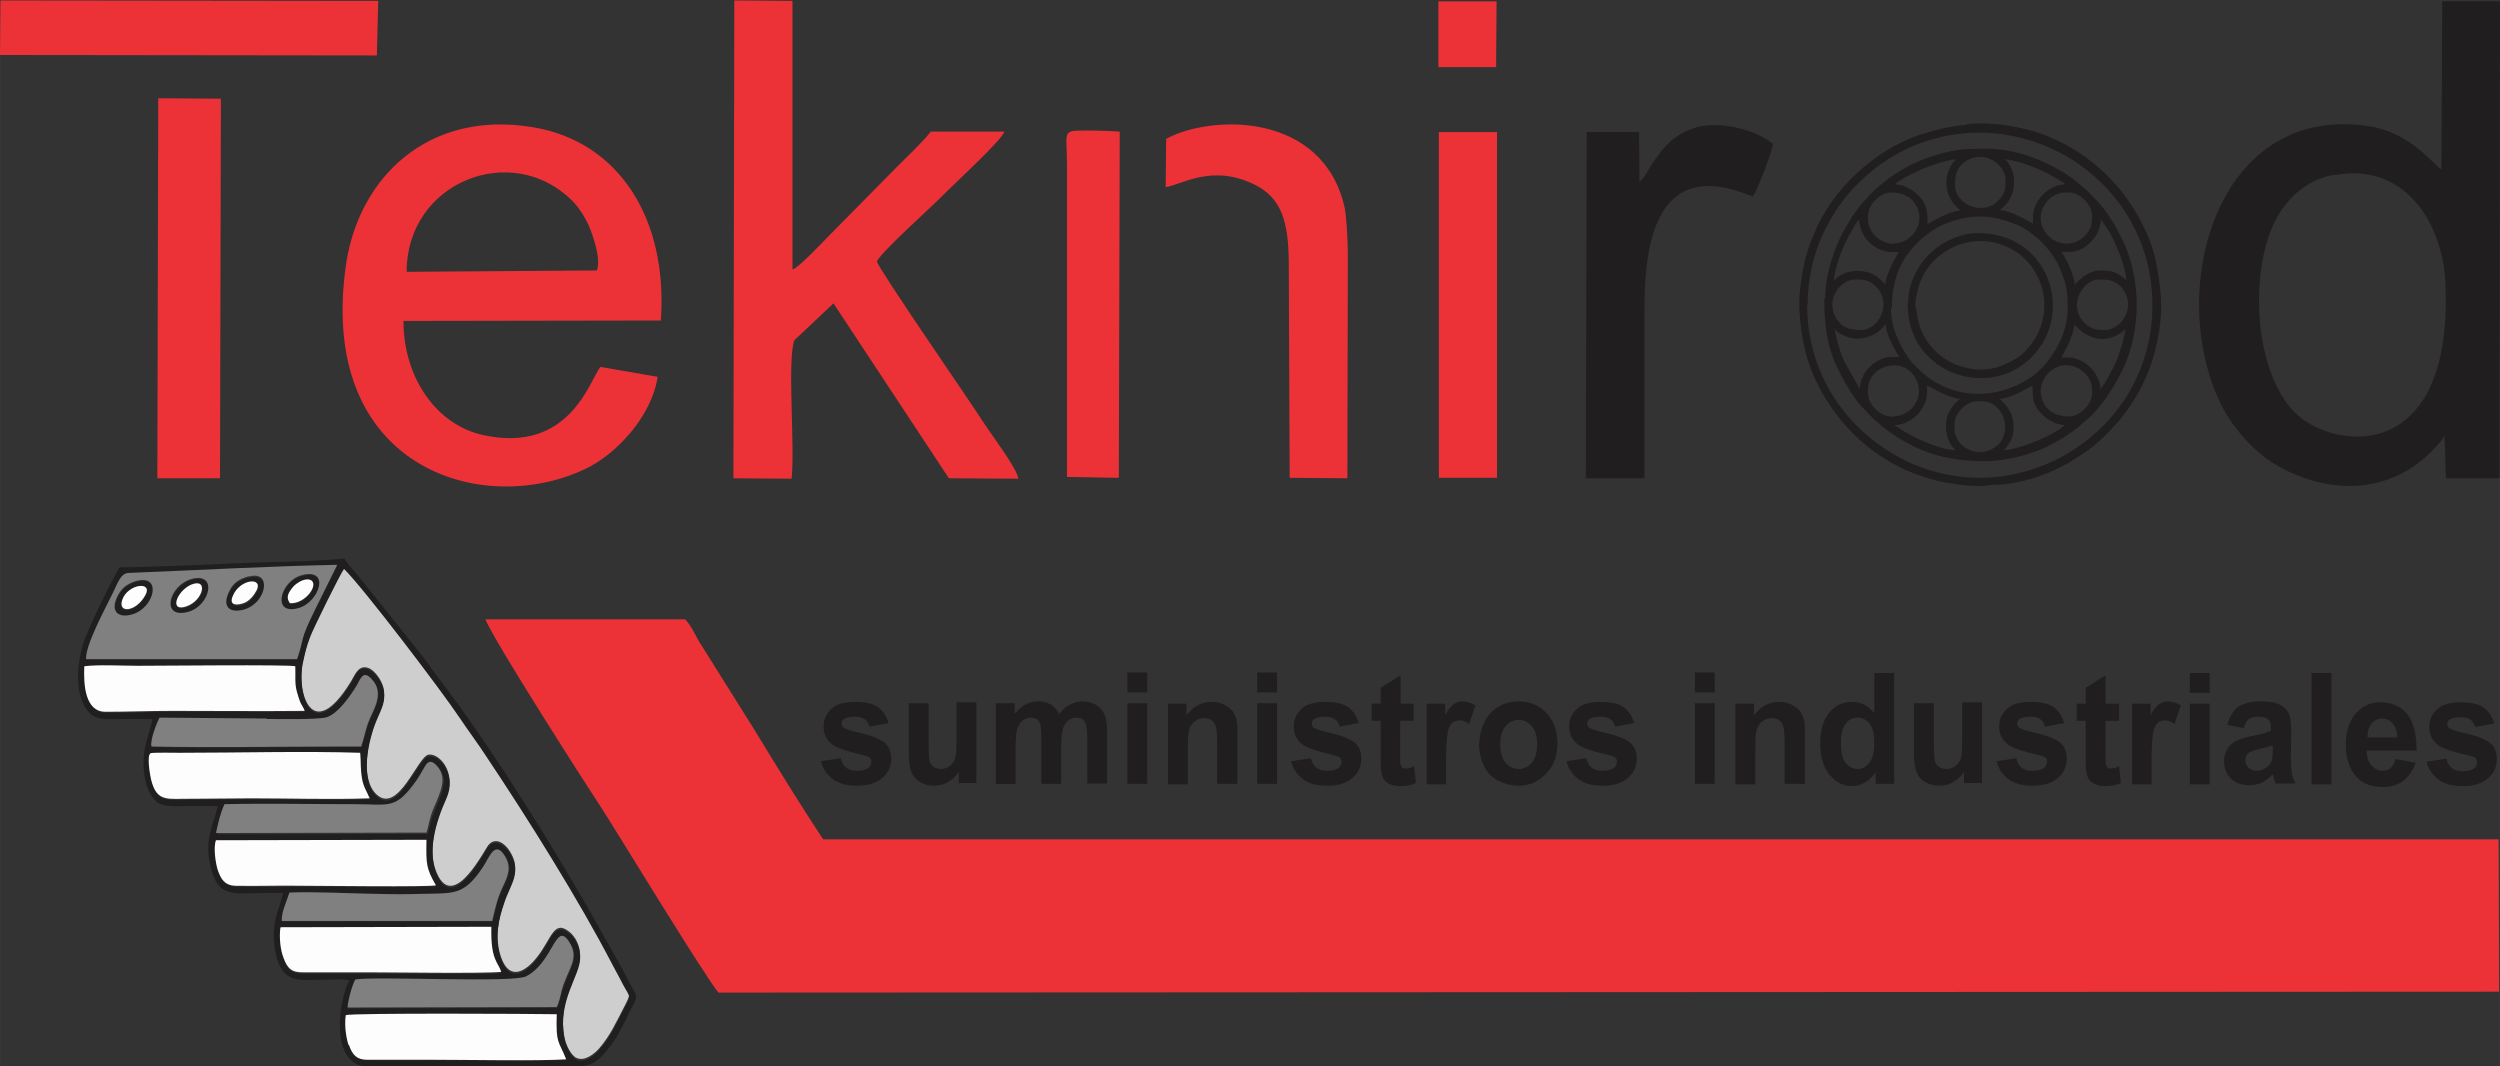 <?xml version="1.0" encoding="UTF-8"?>
<!DOCTYPE svg PUBLIC "-//W3C//DTD SVG 1.1//EN" "http://www.w3.org/Graphics/SVG/1.1/DTD/svg11.dtd">
<!-- Creator: CorelDRAW -->
<svg xmlns="http://www.w3.org/2000/svg" xml:space="preserve" width="13.123mm" height="5.596mm" version="1.1" style="shape-rendering:geometricPrecision; text-rendering:geometricPrecision; image-rendering:optimizeQuality; fill-rule:evenodd; clip-rule:evenodd"
viewBox="0 0 55.46 23.65"
 xmlns:xlink="http://www.w3.org/1999/xlink"
 xmlns:xodm="http://www.corel.com/coreldraw/odm/2003">
 <rect x="0" y="0" width="55.46" height="23.65" fill="#333333" stroke="none"/>
 <defs>
  <style type="text/css">
   <![CDATA[
    .fil2 {fill:#201E1E}
    .fil3 {fill:gray}
    .fil1 {fill:#CECECE}
    .fil0 {fill:#ED3237}
    .fil4 {fill:#FEFDFD}
   ]]>
  </style>
 </defs>
 <g id="Capa_x0020_1">
  <path class="fil0" d="M10.77 13.74c0.15,0.42 2.29,3.76 2.57,4.18 0.3,0.46 2.35,3.83 2.6,4.1l39.5 -0.02 -0.01 -3.38 -37.17 -0c-0.51,-0.77 -1.03,-1.62 -1.53,-2.44l-1.16 -1.85c-0.13,-0.19 -0.22,-0.44 -0.37,-0.59l-4.42 0zm-1.75 -7.72c0.01,-1.99 2.33,-2.89 3.66,-1.58 0.16,0.15 0.33,0.42 0.42,0.66 0.09,0.24 0.23,0.67 0.14,0.9l-4.21 0.03zm22.89 -4.53l1.28 -0 0.01 -1.46 -1.29 0 -0 1.46zm-8.24 2.2l0 6.89 1.15 0.02 0.02 -7.68c-0.27,-0.02 -0.71,-0.03 -0.96,-0.02 -0.3,0.02 -0.21,0.1 -0.21,0.78zm8.24 6.91l1.3 -0 -0 -7.67 -1.29 0 0 7.67zm-31.92 -9.38l8.37 0.01 0.03 -1.21 -8.38 -0.01 -0.01 1.2zm3.5 9.39l1.39 0 0.02 -8.42 -1.39 -0.01 -0.02 8.43zm22.38 -7.53l-0.01 1.07c0.34,-0.04 1.02,-0.53 1.98,-0.05 0.6,0.3 0.74,0.84 0.75,1.7l0.02 4.8 1.28 0.01 0.01 -4.86c0,-0.57 -0.04,-1 -0.07,-1.14 -0.47,-2.12 -2.94,-2.08 -3.96,-1.53zm-9.6 7.53l1.29 0.01c0.08,-0.71 -0.1,-2.61 0.06,-3.07l0.87 -0.82 2.56 3.88 1.54 0.01c-0.02,-0.22 -0.6,-0.98 -0.76,-1.23 -0.32,-0.5 -2.29,-3.35 -2.38,-3.59 0.13,-0.24 1.14,-1.14 1.42,-1.42 0.23,-0.24 1.36,-1.27 1.41,-1.46l-1.63 -0c-0.21,0.26 -0.5,0.53 -0.75,0.78l-1.52 1.54c-0.15,0.15 -0.64,0.68 -0.8,0.74l-0 -5.96 -1.29 -0.01 -0.02 10.59zm-1.68 -2.25l-1.27 -0.22c-0.23,0.27 -0.67,1.94 -2.61,1.51 -1.03,-0.23 -1.76,-1.27 -1.76,-2.53l5.71 -0.01c0.16,-2.27 -0.94,-3.98 -2.85,-4.29 -2.32,-0.38 -3.84,1.12 -4.13,3.02 -0.67,4.54 3.01,5.66 5.31,4.56 0.66,-0.31 1.47,-1.15 1.6,-2.05z"/>
  <path class="fil1" d="M7.62 12.6c-0.05,0.05 -0.68,1.34 -0.74,1.49 -0.08,0.21 -0.11,0.34 -0.16,0.57 -0.15,0.68 0.19,1.89 1.07,0.45 0.09,-0.15 0.17,-0.39 0.41,-0.28 0.12,0.06 0.27,0.26 0.31,0.44 0.05,0.25 -0.05,0.42 -0.13,0.61 -0.23,0.51 -0.4,1.41 -0.02,1.75 0.48,0.43 0.91,-0.86 1.15,-0.89 0.25,-0.03 0.62,0.41 0.39,0.94 -0.23,0.51 -0.46,1.24 -0.17,1.77 0.38,0.69 1.02,-0.61 1.11,-0.71 0.17,-0.19 0.38,0 0.46,0.13 0.29,0.44 0.02,0.71 -0.11,1.11 -0.13,0.4 -0.22,0.81 -0.08,1.24 0.19,0.56 0.55,0.33 0.79,0.03 0.34,-0.42 0.38,-0.87 0.74,-0.57 0.12,0.1 0.23,0.29 0.23,0.53 -0.01,0.4 -0.51,0.95 -0.35,1.79 0.03,0.17 0.14,0.41 0.27,0.47 0.2,0.09 0.43,-0.13 0.5,-0.21 0.25,-0.29 0.36,-0.55 0.56,-0.93 0.15,-0.3 0.13,-0.23 -0.02,-0.51 -0.08,-0.16 -0.17,-0.3 -0.25,-0.47 -0.72,-1.4 -1.89,-3.25 -2.78,-4.59 -0.2,-0.3 -0.4,-0.56 -0.6,-0.87 -0.4,-0.6 -2.14,-2.88 -2.57,-3.31z"/>
  <path class="fil2" d="M7.67 22.53c0.14,-0.05 4.2,-0.03 4.68,-0.02 -0.02,0.67 0.04,0.57 0.21,1 -0.59,0.04 -2.24,0 -2.94,0.01 -0.49,0 -0.98,0.01 -1.47,0 -0.23,-0 -0.34,-0.1 -0.41,-0.33 -0.06,-0.19 -0.1,-0.45 -0.06,-0.66zm44.09 -18.64c1.54,-0.31 2.43,1 2.49,2.4 0.18,4.15 -2.63,3.69 -3.41,2.79 -0.88,-1.02 -0.88,-3.06 -0.42,-4.07 0.24,-0.53 0.67,-1 1.34,-1.13zm-8.4 5.64l0 -0.14c0,-0.23 0.27,-0.49 0.51,-0.49 0.19,0 0.3,0.01 0.44,0.15 0.26,0.26 0.2,0.66 -0,0.83 -0.24,0.2 -0.52,0.2 -0.77,0.01 -0.08,-0.06 -0.18,-0.23 -0.18,-0.36zm1 -0.68c0.25,-0.02 0.54,-0.19 0.73,-0.3 0,0.24 0,0.42 0.18,0.61 0.14,0.15 0.32,0.26 0.54,0.27 -0.29,0.25 -1,0.53 -1.35,0.56 0.08,-0.12 0.21,-0.22 0.21,-0.51 0,-0.29 -0.11,-0.45 -0.31,-0.63zm-1.19 0.58c0,0.18 0.03,0.31 0.12,0.45 0.03,0.05 0.06,0.06 0.09,0.11 -0.4,-0.03 -0.94,-0.28 -1.28,-0.51l-0.07 -0.05c0.1,-0 0.23,-0.04 0.3,-0.08 0.17,-0.08 0.31,-0.25 0.38,-0.43 0.05,-0.13 0.04,-0.2 0.04,-0.37 0.19,0.1 0.49,0.28 0.73,0.3 -0.17,0.14 -0.31,0.33 -0.31,0.58zm2.1 -0.75c0,-0.32 0.29,-0.58 0.56,-0.58 0.3,0 0.58,0.25 0.58,0.54l0 0.09c0,0.24 -0.27,0.51 -0.51,0.51 -0.27,0 -0.47,-0.1 -0.58,-0.33 -0.02,-0.04 -0.05,-0.17 -0.05,-0.23zm-3.23 0.56l-0.09 0c-0.24,0 -0.51,-0.27 -0.51,-0.51l0 -0.09c0,-0.54 0.8,-0.77 1.07,-0.22 0.2,0.41 -0.13,0.81 -0.48,0.81zm4.56 -0.59c-0.01,-0.3 -0.23,-0.58 -0.51,-0.68 -0.13,-0.05 -0.2,-0.04 -0.36,-0.04 0.06,-0.11 0.12,-0.22 0.17,-0.33 0.03,-0.07 0.12,-0.31 0.12,-0.4 0.24,0.28 0.59,0.41 0.91,0.25 0.22,-0.11 0.12,-0.08 0.22,-0.15 -0.02,0.2 -0.14,0.58 -0.21,0.73 -0.08,0.17 -0.22,0.46 -0.35,0.61zm-5.91 -1.35c0.1,0.06 0,0.04 0.21,0.14 0.21,0.11 0.48,0.09 0.69,-0.03 0.1,-0.06 0.17,-0.13 0.24,-0.22 0.02,0.25 0.19,0.54 0.3,0.73 -0.16,0 -0.24,-0.01 -0.35,0.03 -0.29,0.1 -0.52,0.38 -0.52,0.68l-0.34 -0.6c-0.09,-0.19 -0.19,-0.51 -0.22,-0.75zm1.28 -0.47c0,-0.59 0.17,-1.06 0.57,-1.45 0.14,-0.14 0.37,-0.31 0.55,-0.39 0.6,-0.25 1.06,-0.25 1.66,0 0.22,0.09 0.51,0.32 0.66,0.51 0.05,0.06 0.06,0.07 0.11,0.14 0.06,0.1 0.13,0.19 0.17,0.3 0.15,0.36 0.18,0.49 0.18,0.9 0,0.55 -0.3,1.04 -0.57,1.32 -0.08,0.08 -0.16,0.16 -0.26,0.22 -0.82,0.54 -1.83,0.47 -2.51,-0.22 -0.08,-0.08 -0.16,-0.16 -0.22,-0.26 -0.2,-0.31 -0.36,-0.65 -0.36,-1.06zm4.74 0.49c-0.2,0 -0.31,0 -0.48,-0.17 -0.36,-0.38 -0.03,-0.95 0.34,-0.95 0.18,0 0.35,0.01 0.49,0.17 0.37,0.44 -0.02,0.95 -0.35,0.95zm-5.56 -1.12c0.2,0 0.31,-0 0.48,0.17 0.35,0.36 0.05,0.95 -0.34,0.95 -0.19,0 -0.36,-0.02 -0.49,-0.17 -0.37,-0.44 0.01,-0.95 0.35,-0.95zm4.58 -0.61c0.24,0 0.42,-0 0.61,-0.18 0.15,-0.14 0.24,-0.28 0.27,-0.54l0.19 0.28c0.15,0.28 0.35,0.74 0.37,1.06 -0.15,-0.1 -0.2,-0.21 -0.56,-0.21 -0.25,0 -0.43,0.15 -0.58,0.31 -0.01,-0.09 -0.08,-0.31 -0.12,-0.39 -0.05,-0.13 -0.12,-0.23 -0.18,-0.34zm-3.9 0.73c-0.17,-0.2 -0.34,-0.31 -0.63,-0.31 -0.11,0 -0.2,0.02 -0.29,0.06 -0.04,0.02 -0.08,0.04 -0.12,0.06 -0.05,0.03 -0.06,0.06 -0.11,0.09 0.03,-0.31 0.21,-0.79 0.37,-1.05 0.04,-0.07 0.14,-0.26 0.19,-0.3 0.03,0.33 0.22,0.58 0.51,0.68 0.12,0.05 0.2,0.04 0.37,0.04 -0.1,0.19 -0.28,0.49 -0.3,0.73zm3.44 -1.49c0,-0.29 0.26,-0.56 0.54,-0.56l0.09 0c0.24,0 0.51,0.27 0.51,0.51 0,0.22 -0.02,0.31 -0.17,0.46 -0.38,0.37 -0.97,0.07 -0.97,-0.41zm-3.25 0.58c-0.3,0 -0.58,-0.25 -0.58,-0.54l0 -0.09c0,-0.24 0.27,-0.51 0.51,-0.51 0.27,0 0.47,0.1 0.58,0.33 0.18,0.39 -0.15,0.8 -0.51,0.8zm1.35 -1.29c0,-0.18 0.01,-0.35 0.17,-0.49 0.44,-0.37 0.95,0.02 0.95,0.35 0,0.2 0,0.31 -0.17,0.48 -0.36,0.35 -0.95,0.05 -0.95,-0.34zm1.1 -0.59c0.31,0.03 0.79,0.22 1.05,0.37 0.07,0.04 0.26,0.14 0.3,0.19 -0.3,0.01 -0.58,0.23 -0.68,0.51 -0.05,0.13 -0.04,0.2 -0.04,0.36 -0.2,-0.11 -0.49,-0.28 -0.73,-0.3 0.2,-0.17 0.31,-0.34 0.31,-0.63 0,-0.11 -0.02,-0.2 -0.06,-0.29 -0.11,-0.22 -0.08,-0.12 -0.15,-0.22zm-1.29 0.51c0,0.29 0.11,0.45 0.31,0.63 -0.25,0.02 -0.54,0.2 -0.73,0.3 0,-0.24 -0,-0.42 -0.18,-0.61 -0.14,-0.15 -0.32,-0.26 -0.54,-0.27 0.06,-0.09 0.48,-0.29 0.6,-0.34 0.16,-0.07 0.55,-0.2 0.75,-0.22 -0.06,0.1 -0.04,0 -0.14,0.21 -0.04,0.08 -0.07,0.17 -0.07,0.3zm-2.71 2.59c0,0.62 0.07,1.1 0.33,1.61 0.14,0.27 0.29,0.53 0.48,0.76l0.3 0.31c0.13,0.1 0.15,0.14 0.35,0.28 0.64,0.45 1.25,0.64 2.11,0.64 0.48,0 1.03,-0.16 1.35,-0.31 0.31,-0.16 0.5,-0.27 0.77,-0.49 0.04,-0.04 0.06,-0.06 0.11,-0.1 0.16,-0.12 0.37,-0.38 0.49,-0.56 0.14,-0.21 0.19,-0.3 0.31,-0.53 0.44,-0.87 0.44,-2.08 0,-2.95 -0.13,-0.27 -0.29,-0.53 -0.48,-0.76l-0.3 -0.31c-0.14,-0.11 -0.27,-0.24 -0.47,-0.37 -0.49,-0.3 -1.1,-0.55 -1.74,-0.55 -0.63,0 -0.76,0.02 -1.32,0.2 -0.34,0.11 -0.79,0.38 -1.05,0.61 -0.16,0.13 -0.27,0.26 -0.41,0.41l-0.18 0.24c-0.04,0.05 -0.05,0.07 -0.08,0.13 -0.03,0.05 -0.05,0.08 -0.08,0.13 -0.25,0.41 -0.47,1.05 -0.47,1.61zm-0.37 0.14c0,-0.61 0.14,-1.15 0.34,-1.58l0.16 -0.31c0.06,-0.1 0.12,-0.19 0.18,-0.29 0.13,-0.18 0.28,-0.37 0.44,-0.52 0.24,-0.24 0.51,-0.45 0.8,-0.62 2.5,-1.44 5.73,0.35 5.73,3.32 0,2.84 -2.96,4.62 -5.41,3.48 -1.31,-0.61 -2.25,-1.89 -2.25,-3.48zm3.53 -4c-0.29,0.01 -0.77,0.13 -1.04,0.22 -1.01,0.34 -1.94,1.21 -2.34,2.18 -0.2,0.47 -0.24,0.69 -0.31,1.19 -0.06,0.43 0,0.94 0.09,1.35 0.16,0.72 0.58,1.41 1.1,1.93 0.31,0.31 0.77,0.63 1.2,0.81 0.46,0.19 0.71,0.24 1.19,0.31 0.07,0.01 0.4,0.03 0.47,0.02 0.33,-0.05 0.36,0.01 0.89,-0.11 0.25,-0.06 0.54,-0.16 0.75,-0.27 0.11,-0.05 0.21,-0.1 0.32,-0.17 0.35,-0.21 0.55,-0.36 0.85,-0.67 0.31,-0.31 0.63,-0.77 0.81,-1.2 0.2,-0.43 0.36,-1.19 0.33,-1.66 -0,-0.19 -0.03,-0.45 -0.11,-0.89 -0.1,-0.49 -0.35,-0.98 -0.63,-1.38 -0.55,-0.79 -1.45,-1.41 -2.42,-1.6 -0.39,-0.08 -0.71,-0.11 -1.14,-0.08zm-1.14 4.06c-0.02,-0.12 0.06,-0.47 0.12,-0.6 0.13,-0.33 0.38,-0.58 0.7,-0.74 0.25,-0.12 0.59,-0.18 0.88,-0.12 0.2,0.04 0.35,0.1 0.51,0.2 0.23,0.15 0.38,0.32 0.51,0.58 0.24,0.48 0.17,1.09 -0.16,1.5 -0.16,0.19 -0.25,0.28 -0.5,0.4 -0.09,0.04 -0.16,0.07 -0.25,0.1 -0.2,0.05 -0.41,0.07 -0.63,0.02 -0.1,-0.02 -0.2,-0.05 -0.28,-0.08 -0.49,-0.21 -0.82,-0.64 -0.87,-1.18 -0.01,-0.07 -0.01,-0.05 -0.02,-0.09zm-0.17 -0.1c0,0.47 0.15,0.88 0.47,1.19 0.57,0.57 1.55,0.64 2.17,0.1 0.05,-0.04 0.07,-0.05 0.11,-0.1 0.97,-0.97 0.38,-2.75 -1.19,-2.75 -0.24,0 -0.46,0.07 -0.62,0.15 -0.24,0.11 -0.49,0.31 -0.64,0.53 -0.17,0.25 -0.29,0.53 -0.29,0.88zm11.5 10.17l0.45 -0.07c0.02,0.09 0.06,0.16 0.12,0.21 0.06,0.05 0.14,0.07 0.24,0.07 0.11,0 0.2,-0.02 0.26,-0.07 0.04,-0.03 0.06,-0.07 0.06,-0.13 0,-0.04 -0.01,-0.07 -0.03,-0.09 -0.02,-0.02 -0.07,-0.04 -0.15,-0.06 -0.36,-0.08 -0.59,-0.16 -0.68,-0.23 -0.13,-0.1 -0.2,-0.23 -0.2,-0.4 0,-0.16 0.06,-0.29 0.17,-0.39 0.11,-0.11 0.29,-0.16 0.53,-0.16 0.23,0 0.4,0.04 0.51,0.12 0.11,0.08 0.19,0.2 0.23,0.35l-0.42 0.08c-0.02,-0.07 -0.05,-0.12 -0.1,-0.16 -0.05,-0.04 -0.12,-0.06 -0.22,-0.06 -0.12,0 -0.2,0.02 -0.25,0.05 -0.03,0.02 -0.05,0.06 -0.05,0.1 0,0.03 0.01,0.06 0.04,0.09 0.04,0.03 0.18,0.08 0.42,0.13 0.24,0.06 0.4,0.13 0.5,0.21 0.09,0.08 0.14,0.2 0.14,0.35 0,0.16 -0.06,0.31 -0.19,0.42 -0.13,0.12 -0.32,0.18 -0.57,0.18 -0.23,0 -0.41,-0.05 -0.54,-0.15 -0.13,-0.1 -0.22,-0.23 -0.26,-0.4zm-0.67 -0.06l0.44 0.08c-0.06,0.17 -0.15,0.3 -0.27,0.4 -0.12,0.09 -0.28,0.14 -0.46,0.14 -0.29,0 -0.51,-0.1 -0.65,-0.31 -0.11,-0.16 -0.17,-0.37 -0.17,-0.62 0,-0.3 0.07,-0.53 0.22,-0.7 0.15,-0.17 0.33,-0.25 0.55,-0.25 0.25,0 0.45,0.09 0.59,0.26 0.14,0.18 0.21,0.44 0.21,0.81l-1.11 0c0,0.14 0.04,0.25 0.11,0.33 0.07,0.08 0.15,0.12 0.25,0.12 0.07,0 0.13,-0.02 0.17,-0.06 0.05,-0.04 0.08,-0.1 0.11,-0.19zm0.03 -0.48c-0,-0.14 -0.04,-0.24 -0.1,-0.31 -0.06,-0.07 -0.14,-0.11 -0.23,-0.11 -0.1,0 -0.18,0.04 -0.24,0.11 -0.06,0.08 -0.09,0.18 -0.09,0.31l0.66 0zm-1.9 1.04l0 -2.47 0.44 0 0 2.47 -0.44 0zm-1.47 -1.24l-0.4 -0.08c0.05,-0.17 0.12,-0.3 0.23,-0.39 0.11,-0.08 0.28,-0.13 0.49,-0.13 0.2,0 0.35,0.02 0.44,0.07 0.1,0.05 0.16,0.11 0.2,0.19 0.04,0.08 0.06,0.22 0.06,0.42l-0.01 0.55c0,0.16 0.01,0.27 0.02,0.35 0.01,0.07 0.04,0.15 0.08,0.24l-0.44 0c-0.01,-0.03 -0.03,-0.08 -0.04,-0.14 -0.01,-0.03 -0.01,-0.05 -0.02,-0.06 -0.08,0.08 -0.16,0.14 -0.24,0.18 -0.09,0.04 -0.18,0.06 -0.28,0.06 -0.17,0 -0.31,-0.05 -0.41,-0.15 -0.1,-0.1 -0.15,-0.23 -0.15,-0.38 0,-0.1 0.02,-0.19 0.07,-0.27 0.05,-0.08 0.11,-0.14 0.19,-0.18 0.08,-0.04 0.2,-0.08 0.35,-0.11 0.21,-0.04 0.35,-0.08 0.43,-0.12l0 -0.05c0,-0.09 -0.02,-0.16 -0.06,-0.2 -0.04,-0.04 -0.12,-0.06 -0.24,-0.06 -0.08,0 -0.14,0.02 -0.19,0.05 -0.04,0.03 -0.08,0.09 -0.11,0.18zm0.6 0.38c-0.06,0.02 -0.15,0.04 -0.27,0.07 -0.12,0.03 -0.2,0.06 -0.24,0.08 -0.06,0.04 -0.09,0.1 -0.09,0.17 0,0.07 0.02,0.12 0.07,0.17 0.05,0.05 0.11,0.07 0.18,0.07 0.08,0 0.16,-0.03 0.23,-0.08 0.05,-0.04 0.09,-0.09 0.11,-0.16 0.01,-0.04 0.02,-0.12 0.02,-0.23l0 -0.09zm-1.83 -1.17l0 -0.44 0.44 0 0 0.44 -0.44 0zm0 2.03l0 -1.79 0.44 0 0 1.79 -0.44 0zm-0.84 0l-0.44 0 0 -1.79 0.41 0 0 0.25c0.07,-0.12 0.13,-0.2 0.19,-0.24 0.06,-0.04 0.12,-0.06 0.19,-0.06 0.1,0 0.2,0.03 0.29,0.09l-0.14 0.41c-0.08,-0.05 -0.14,-0.08 -0.21,-0.08 -0.06,0 -0.12,0.02 -0.16,0.05 -0.04,0.04 -0.08,0.1 -0.1,0.2 -0.02,0.1 -0.04,0.29 -0.04,0.6l0 0.55zm-0.73 -1.79l0 0.38 -0.3 0 0 0.72c0,0.15 0,0.23 0.01,0.26 0.01,0.02 0.02,0.04 0.04,0.06 0.02,0.02 0.05,0.02 0.07,0.02 0.04,0 0.1,-0.01 0.18,-0.05l0.04 0.37c-0.1,0.05 -0.22,0.07 -0.35,0.07 -0.08,0 -0.15,-0.01 -0.22,-0.04 -0.06,-0.03 -0.11,-0.07 -0.14,-0.11 -0.03,-0.05 -0.05,-0.11 -0.06,-0.19 -0.01,-0.05 -0.01,-0.17 -0.01,-0.33l0 -0.78 -0.2 0 0 -0.38 0.2 0 0 -0.35 0.44 -0.28 0 0.63 0.3 0zm-2.73 1.28l0.45 -0.07c0.02,0.09 0.06,0.16 0.12,0.21 0.06,0.05 0.14,0.07 0.24,0.07 0.11,0 0.2,-0.02 0.26,-0.07 0.04,-0.03 0.06,-0.07 0.06,-0.13 0,-0.04 -0.01,-0.07 -0.03,-0.09 -0.02,-0.02 -0.07,-0.04 -0.15,-0.06 -0.36,-0.08 -0.59,-0.16 -0.68,-0.23 -0.13,-0.1 -0.2,-0.23 -0.2,-0.4 0,-0.16 0.06,-0.29 0.17,-0.39 0.11,-0.11 0.29,-0.16 0.53,-0.16 0.23,0 0.4,0.04 0.51,0.12 0.11,0.08 0.19,0.2 0.23,0.35l-0.42 0.08c-0.02,-0.07 -0.05,-0.12 -0.1,-0.16 -0.05,-0.04 -0.12,-0.06 -0.22,-0.06 -0.12,0 -0.2,0.02 -0.25,0.05 -0.03,0.02 -0.05,0.06 -0.05,0.1 0,0.03 0.01,0.06 0.04,0.09 0.04,0.03 0.18,0.08 0.42,0.13 0.24,0.06 0.4,0.13 0.5,0.21 0.09,0.08 0.14,0.2 0.14,0.35 0,0.16 -0.06,0.31 -0.19,0.42 -0.13,0.12 -0.32,0.18 -0.57,0.18 -0.23,0 -0.41,-0.05 -0.54,-0.15 -0.13,-0.1 -0.22,-0.23 -0.26,-0.4zm-0.71 0.5l0 -0.27c-0.06,0.1 -0.14,0.17 -0.24,0.23 -0.1,0.06 -0.2,0.08 -0.32,0.08 -0.11,0 -0.21,-0.03 -0.3,-0.08 -0.09,-0.05 -0.16,-0.13 -0.19,-0.22 -0.04,-0.1 -0.06,-0.23 -0.06,-0.4l0 -1.13 0.44 0 0 0.82c0,0.25 0.01,0.41 0.02,0.46 0.02,0.06 0.05,0.1 0.09,0.13 0.04,0.03 0.1,0.05 0.17,0.05 0.08,0 0.14,-0.02 0.2,-0.07 0.06,-0.04 0.1,-0.1 0.12,-0.17 0.02,-0.07 0.03,-0.23 0.03,-0.48l0 -0.76 0.44 0 0 1.79 -0.41 0zm-1.55 0l-0.41 0 0 -0.26c-0.07,0.1 -0.15,0.18 -0.24,0.23 -0.09,0.05 -0.19,0.08 -0.28,0.08 -0.19,0 -0.36,-0.08 -0.5,-0.25 -0.14,-0.17 -0.21,-0.4 -0.21,-0.69 0,-0.3 0.07,-0.53 0.2,-0.69 0.13,-0.16 0.3,-0.24 0.51,-0.24 0.19,0 0.35,0.08 0.49,0.25l0 -0.89 0.44 0 0 2.47zm-1.18 -0.93c0,0.19 0.02,0.33 0.07,0.41 0.07,0.12 0.17,0.19 0.3,0.19 0.1,0 0.19,-0.05 0.26,-0.14 0.07,-0.09 0.11,-0.23 0.11,-0.42 0,-0.21 -0.03,-0.35 -0.1,-0.44 -0.07,-0.09 -0.16,-0.14 -0.27,-0.14 -0.11,0 -0.19,0.04 -0.26,0.13 -0.07,0.09 -0.11,0.22 -0.11,0.4zm-0.81 0.93l-0.44 0 0 -0.91c0,-0.19 -0.01,-0.32 -0.03,-0.37 -0.02,-0.06 -0.05,-0.1 -0.09,-0.13 -0.04,-0.03 -0.1,-0.05 -0.16,-0.05 -0.08,0 -0.15,0.02 -0.21,0.07 -0.06,0.04 -0.1,0.1 -0.13,0.18 -0.02,0.07 -0.03,0.21 -0.03,0.41l0 0.81 -0.44 0 0 -1.79 0.41 0 0 0.26c0.15,-0.2 0.33,-0.3 0.56,-0.3 0.1,0 0.19,0.02 0.27,0.06 0.08,0.04 0.14,0.09 0.19,0.14 0.04,0.06 0.07,0.12 0.09,0.2 0.02,0.07 0.02,0.18 0.02,0.32l0 1.11zm-2.43 -2.03l0 -0.44 0.44 0 0 0.44 -0.44 0zm0 2.03l0 -1.79 0.44 0 0 1.79 -0.44 0zm-2.86 -0.5l0.45 -0.07c0.02,0.09 0.06,0.16 0.12,0.21 0.06,0.05 0.14,0.07 0.24,0.07 0.11,0 0.2,-0.02 0.26,-0.07 0.04,-0.03 0.06,-0.07 0.06,-0.13 0,-0.04 -0.01,-0.07 -0.03,-0.09 -0.02,-0.02 -0.07,-0.04 -0.15,-0.06 -0.36,-0.08 -0.59,-0.16 -0.68,-0.23 -0.13,-0.1 -0.2,-0.23 -0.2,-0.4 0,-0.16 0.06,-0.29 0.17,-0.39 0.11,-0.11 0.29,-0.16 0.53,-0.16 0.23,0 0.4,0.04 0.51,0.12 0.11,0.08 0.19,0.2 0.23,0.35l-0.42 0.08c-0.02,-0.07 -0.05,-0.12 -0.1,-0.16 -0.05,-0.04 -0.12,-0.06 -0.22,-0.06 -0.12,0 -0.2,0.02 -0.25,0.05 -0.03,0.02 -0.05,0.06 -0.05,0.1 0,0.03 0.01,0.06 0.04,0.09 0.04,0.03 0.18,0.08 0.42,0.13 0.24,0.06 0.4,0.13 0.5,0.21 0.09,0.08 0.14,0.2 0.14,0.35 0,0.16 -0.06,0.31 -0.19,0.42 -0.13,0.12 -0.32,0.18 -0.57,0.18 -0.23,0 -0.41,-0.05 -0.54,-0.15 -0.13,-0.1 -0.22,-0.23 -0.26,-0.4zm-1.92 -0.41c0,-0.16 0.04,-0.31 0.11,-0.46 0.07,-0.15 0.18,-0.26 0.31,-0.34 0.13,-0.08 0.28,-0.12 0.45,-0.12 0.25,0 0.46,0.09 0.62,0.26 0.16,0.18 0.24,0.4 0.24,0.67 0,0.27 -0.08,0.5 -0.25,0.67 -0.16,0.18 -0.37,0.27 -0.62,0.27 -0.15,0 -0.3,-0.04 -0.44,-0.11 -0.14,-0.07 -0.25,-0.18 -0.32,-0.33 -0.07,-0.14 -0.11,-0.32 -0.11,-0.52zm0.46 0.03c0,0.18 0.04,0.31 0.12,0.41 0.08,0.09 0.18,0.14 0.29,0.14 0.12,0 0.21,-0.05 0.29,-0.14 0.08,-0.09 0.12,-0.23 0.12,-0.41 0,-0.17 -0.04,-0.31 -0.12,-0.4 -0.08,-0.09 -0.18,-0.14 -0.29,-0.14 -0.12,0 -0.21,0.05 -0.29,0.14 -0.08,0.09 -0.12,0.23 -0.12,0.41zm-1.19 0.89l-0.44 0 0 -1.79 0.41 0 0 0.25c0.07,-0.12 0.13,-0.2 0.19,-0.24 0.06,-0.04 0.12,-0.06 0.19,-0.06 0.1,0 0.2,0.03 0.29,0.09l-0.14 0.41c-0.07,-0.05 -0.14,-0.08 -0.21,-0.08 -0.06,0 -0.12,0.02 -0.16,0.05 -0.04,0.04 -0.08,0.1 -0.1,0.2 -0.02,0.1 -0.04,0.29 -0.04,0.6l0 0.55zm-0.73 -1.79l0 0.38 -0.3 0 0 0.72c0,0.15 0,0.23 0.01,0.26 0.01,0.02 0.02,0.04 0.04,0.06 0.02,0.02 0.05,0.02 0.08,0.02 0.04,0 0.1,-0.01 0.18,-0.05l0.04 0.37c-0.1,0.05 -0.22,0.07 -0.35,0.07 -0.08,0 -0.15,-0.01 -0.22,-0.04 -0.06,-0.03 -0.11,-0.07 -0.14,-0.11 -0.03,-0.05 -0.05,-0.11 -0.06,-0.19 -0.01,-0.05 -0.01,-0.17 -0.01,-0.33l0 -0.78 -0.2 0 0 -0.38 0.2 0 0 -0.35 0.44 -0.28 0 0.63 0.3 0zm-2.73 1.28l0.45 -0.07c0.02,0.09 0.06,0.16 0.12,0.21 0.06,0.05 0.14,0.07 0.24,0.07 0.11,0 0.2,-0.02 0.26,-0.07 0.04,-0.03 0.06,-0.07 0.06,-0.13 0,-0.04 -0.01,-0.07 -0.03,-0.09 -0.02,-0.02 -0.07,-0.04 -0.15,-0.06 -0.36,-0.08 -0.59,-0.16 -0.68,-0.23 -0.13,-0.1 -0.2,-0.23 -0.2,-0.4 0,-0.16 0.06,-0.29 0.17,-0.39 0.11,-0.11 0.29,-0.16 0.53,-0.16 0.23,0 0.4,0.04 0.51,0.12 0.11,0.08 0.19,0.2 0.23,0.35l-0.42 0.08c-0.02,-0.07 -0.05,-0.12 -0.1,-0.16 -0.05,-0.04 -0.12,-0.06 -0.22,-0.06 -0.12,0 -0.2,0.02 -0.25,0.05 -0.03,0.02 -0.05,0.06 -0.05,0.1 0,0.03 0.01,0.06 0.04,0.09 0.04,0.03 0.18,0.08 0.42,0.13 0.24,0.06 0.4,0.13 0.5,0.21 0.09,0.08 0.14,0.2 0.14,0.35 0,0.16 -0.06,0.31 -0.19,0.42 -0.13,0.12 -0.32,0.18 -0.57,0.18 -0.23,0 -0.41,-0.05 -0.54,-0.15 -0.13,-0.1 -0.22,-0.23 -0.26,-0.4zm-0.74 -1.53l0 -0.44 0.44 0 0 0.44 -0.44 0zm0 2.03l0 -1.79 0.44 0 0 1.79 -0.44 0zm-0.45 0l-0.44 0 0 -0.91c0,-0.19 -0.01,-0.32 -0.03,-0.37 -0.02,-0.06 -0.05,-0.1 -0.09,-0.13 -0.04,-0.03 -0.1,-0.05 -0.16,-0.05 -0.08,0 -0.15,0.02 -0.21,0.07 -0.06,0.04 -0.1,0.1 -0.13,0.18 -0.02,0.07 -0.03,0.21 -0.03,0.41l0 0.81 -0.44 0 0 -1.79 0.41 0 0 0.26c0.15,-0.2 0.33,-0.3 0.56,-0.3 0.1,0 0.19,0.02 0.27,0.06 0.08,0.04 0.14,0.09 0.19,0.14 0.04,0.06 0.07,0.12 0.09,0.2 0.02,0.07 0.02,0.18 0.02,0.32l0 1.11zm-2.43 -2.03l0 -0.44 0.44 0 0 0.44 -0.44 0zm0 2.03l0 -1.79 0.44 0 0 1.79 -0.44 0zm-2.91 -1.79l0.41 0 0 0.24c0.15,-0.19 0.32,-0.28 0.52,-0.28 0.11,0 0.2,0.02 0.28,0.07 0.08,0.05 0.14,0.12 0.19,0.21 0.07,-0.1 0.15,-0.17 0.24,-0.21 0.09,-0.05 0.18,-0.07 0.27,-0.07 0.12,0 0.23,0.03 0.31,0.08 0.08,0.05 0.15,0.13 0.19,0.23 0.03,0.08 0.05,0.2 0.05,0.37l0 1.14 -0.44 0 0 -1.02c0,-0.18 -0.02,-0.29 -0.05,-0.34 -0.04,-0.07 -0.1,-0.1 -0.19,-0.1 -0.06,0 -0.12,0.02 -0.18,0.06 -0.05,0.04 -0.09,0.1 -0.12,0.18 -0.02,0.08 -0.04,0.2 -0.04,0.37l0 0.86 -0.44 0 0 -0.98c0,-0.17 -0.01,-0.29 -0.02,-0.34 -0.02,-0.05 -0.04,-0.09 -0.07,-0.11 -0.03,-0.02 -0.08,-0.04 -0.14,-0.04 -0.07,0 -0.13,0.02 -0.18,0.06 -0.05,0.04 -0.09,0.1 -0.12,0.17 -0.02,0.07 -0.04,0.2 -0.04,0.37l0 0.87 -0.44 0 0 -1.79zm-0.83 1.79l0 -0.27c-0.06,0.1 -0.14,0.17 -0.24,0.23 -0.1,0.06 -0.21,0.08 -0.32,0.08 -0.11,0 -0.21,-0.03 -0.3,-0.08 -0.09,-0.05 -0.15,-0.13 -0.19,-0.22 -0.04,-0.1 -0.06,-0.23 -0.06,-0.4l0 -1.13 0.44 0 0 0.82c0,0.25 0.01,0.41 0.02,0.46 0.02,0.06 0.05,0.1 0.09,0.13 0.04,0.03 0.1,0.05 0.16,0.05 0.08,0 0.14,-0.02 0.2,-0.07 0.06,-0.04 0.1,-0.1 0.12,-0.17 0.02,-0.07 0.03,-0.23 0.03,-0.48l0 -0.76 0.44 0 0 1.79 -0.41 0zm-3.07 -0.5l0.45 -0.07c0.02,0.09 0.06,0.16 0.12,0.21 0.06,0.05 0.14,0.07 0.24,0.07 0.11,0 0.2,-0.02 0.26,-0.07 0.04,-0.03 0.06,-0.07 0.06,-0.13 0,-0.04 -0.01,-0.07 -0.03,-0.09 -0.02,-0.02 -0.07,-0.04 -0.15,-0.06 -0.36,-0.08 -0.59,-0.16 -0.68,-0.23 -0.13,-0.1 -0.2,-0.23 -0.2,-0.4 0,-0.16 0.06,-0.29 0.17,-0.39 0.11,-0.11 0.29,-0.16 0.53,-0.16 0.23,0 0.4,0.04 0.51,0.12 0.11,0.08 0.19,0.2 0.23,0.35l-0.42 0.08c-0.02,-0.07 -0.05,-0.12 -0.1,-0.16 -0.05,-0.04 -0.12,-0.06 -0.22,-0.06 -0.12,0 -0.2,0.02 -0.25,0.05 -0.03,0.02 -0.05,0.06 -0.05,0.1 0,0.03 0.01,0.06 0.04,0.09 0.04,0.03 0.18,0.08 0.42,0.13 0.24,0.06 0.4,0.13 0.5,0.21 0.09,0.08 0.14,0.2 0.14,0.35 0,0.16 -0.06,0.31 -0.19,0.42 -0.13,0.12 -0.32,0.18 -0.57,0.18 -0.23,0 -0.41,-0.05 -0.54,-0.15 -0.13,-0.1 -0.22,-0.23 -0.26,-0.4zm18.17 -12.86l-0.01 -1.1 -1.16 -0 -0.02 7.68 1.3 0 -0 -3.77c-0,-1.83 0.45,-3.3 2.4,-2.48 0.1,-0.12 0.43,-0.98 0.45,-1.17 -0.37,-0.31 -1.25,-0.55 -1.8,-0.33 -0.45,0.17 -0.66,0.44 -0.9,0.81 -0.1,0.16 -0.14,0.26 -0.26,0.37zm17.79 -0.27c-0.17,-0.1 -0.68,-0.82 -1.61,-0.96 -3.37,-0.52 -4.52,3.63 -3.28,6.17 0.26,0.53 0.76,1.08 1.25,1.36 1.27,0.72 2.75,0.63 3.71,-0.65l0.03 0.93 1.19 -0 0.01 -10.58 -1.28 0 -0.02 3.73zm-50.94 9.47c-0.21,0.37 -0.61,0.41 -0.51,0.1 0.12,-0.37 0.7,-0.44 0.51,-0.1zm3.21 0.17c-0.08,-0.12 -0.06,-0.2 0.07,-0.36 0.05,-0.06 0.24,-0.2 0.37,-0.16 0.24,0.07 -0.09,0.55 -0.44,0.52zm0.26 -0.62c-0.48,0.13 -0.67,0.9 -0.07,0.73 0.46,-0.13 0.72,-0.91 0.07,-0.73zm-0.99 0.35c-0.06,0.11 -0.15,0.22 -0.26,0.27 -0.14,0.06 -0.35,0.08 -0.27,-0.14 0.15,-0.4 0.69,-0.45 0.53,-0.13zm-0.18 -0.32c-0.24,0.07 -0.36,0.15 -0.46,0.37 -0.13,0.29 0,0.45 0.31,0.38 0.53,-0.13 0.68,-0.9 0.14,-0.74zm-1.27 0.18c0.39,-0.16 0.27,0.35 -0.1,0.48 -0.4,0.14 -0.22,-0.34 0.1,-0.48zm0.02 -0.13c-0.51,0.13 -0.71,0.88 -0.11,0.74 0.51,-0.12 0.69,-0.89 0.11,-0.74zm-1.25 0.05c-0.22,0.06 -0.35,0.19 -0.43,0.39 -0.11,0.28 0.04,0.44 0.35,0.35 0.49,-0.14 0.67,-0.91 0.08,-0.74zm9.34 9.45l-4.64 0.01c0.01,-0.17 0.1,-0.49 0.17,-0.62 0.41,-0.08 3.5,0.08 3.79,-0.07 0.6,-0.31 0.65,-1.21 0.94,-0.79 0.27,0.38 -0,0.6 -0.15,1.1 -0.03,0.1 -0.07,0.3 -0.11,0.37zm-6.13 -1.76l4.67 -0.01c-0.02,0.73 0.15,0.78 0.22,1 -0.39,0.03 -2.38,0.01 -2.94,0.01 -0.49,0 -0.98,-0 -1.47,0 -0.24,0 -0.33,-0.08 -0.42,-0.32 -0.07,-0.19 -0.1,-0.46 -0.07,-0.67zm4.7 -0.16l-4.67 0c-0,-0.19 0.13,-0.46 0.17,-0.63 0.63,-0.03 1.3,0.02 1.94,0.03 0.32,0.01 0.65,0.01 0.98,0 0.73,-0.02 0.94,0.05 1.37,-0.59 0.14,-0.21 0.26,-0.59 0.47,-0.28 0.19,0.27 0.1,0.46 -0.03,0.72 -0.12,0.26 -0.16,0.45 -0.23,0.74zm-1.25 -0.78c-0.16,0.03 -2.59,0.01 -2.96,0.01 -0.49,-0 -1,0.02 -1.49,0 -0.24,-0.01 -0.33,-0.15 -0.39,-0.35 -0.05,-0.15 -0.1,-0.5 -0.04,-0.66l4.67 -0.01c-0.01,0.53 -0,0.62 0.21,1.01zm-0.2 -1.16l-4.66 0.01c0.05,-0.26 0.09,-0.42 0.19,-0.64 0.93,-0.02 1.94,0 2.89,0 0.78,0 0.9,0.13 1.37,-0.53 0.07,-0.09 0.13,-0.19 0.18,-0.3 0.08,-0.15 0.17,-0.14 0.28,-0.01 0.2,0.23 0.1,0.49 -0,0.74 -0.05,0.12 -0.09,0.22 -0.14,0.35 -0.04,0.12 -0.07,0.28 -0.1,0.38zm-1.48 -1.78c0.02,0.23 -0,0.33 0.04,0.57 0.04,0.19 0.11,0.29 0.17,0.44 -0.85,0.03 -1.76,0 -2.62,-0 -0.44,0 -0.88,0.01 -1.32,0.01 -0.54,-0 -0.78,0.1 -0.91,-0.43 -0.02,-0.1 -0.1,-0.53 -0.01,-0.58 0.03,-0.02 0.57,-0.01 0.65,-0.01 1.27,0 2.78,-0.04 4,-0zm-2.07 -0.76c0.26,0 1.13,0.01 1.33,-0.04 0.25,-0.07 0.53,-0.46 0.66,-0.7 0.1,-0.18 0.15,-0.34 0.33,-0.15 0.32,0.33 0.01,0.72 -0.08,0.99 -0.06,0.17 -0.09,0.35 -0.15,0.51l-0.46 0c-1.33,0 -2.91,0.03 -4.19,-0 -0.04,-0.11 0.12,-0.54 0.18,-0.64l2.38 0.02zm0.84 -0.17c-0.99,0.01 -1.97,-0.01 -2.96,-0 -0.48,0 -0.97,0.03 -1.47,0.02 -0.44,-0 -0.48,-0.59 -0.47,-1.01 0.32,-0.04 0.85,-0.01 1.19,-0.01 0.41,-0 3.35,-0.02 3.49,0.01 0.01,0.21 -0.02,0.38 0.04,0.58 0.09,0.31 0.1,0.24 0.17,0.41zm0.86 -3.17c0.43,0.42 2.17,2.71 2.57,3.31 0.2,0.3 0.4,0.56 0.6,0.87 0.89,1.33 2.05,3.18 2.78,4.59 0.09,0.17 0.17,0.31 0.25,0.47 0.15,0.28 0.18,0.21 0.02,0.51 -0.19,0.38 -0.31,0.64 -0.56,0.93 -0.07,0.08 -0.3,0.3 -0.5,0.21 -0.13,-0.06 -0.24,-0.31 -0.27,-0.47 -0.16,-0.84 0.35,-1.39 0.35,-1.79 0,-0.24 -0.1,-0.42 -0.23,-0.53 -0.36,-0.3 -0.4,0.15 -0.74,0.57 -0.24,0.3 -0.6,0.53 -0.79,-0.03 -0.15,-0.44 -0.06,-0.84 0.08,-1.24 0.13,-0.4 0.4,-0.67 0.11,-1.11 -0.09,-0.13 -0.3,-0.32 -0.46,-0.13 -0.09,0.1 -0.73,1.4 -1.11,0.71 -0.29,-0.53 -0.06,-1.26 0.17,-1.77 0.24,-0.53 -0.14,-0.97 -0.39,-0.94 -0.24,0.03 -0.67,1.33 -1.15,0.89 -0.38,-0.34 -0.21,-1.24 0.02,-1.75 0.08,-0.19 0.18,-0.36 0.13,-0.61 -0.04,-0.18 -0.18,-0.38 -0.31,-0.44 -0.24,-0.12 -0.32,0.12 -0.41,0.28 -0.88,1.43 -1.22,0.22 -1.07,-0.45 0.05,-0.23 0.08,-0.36 0.16,-0.57 0.05,-0.15 0.69,-1.44 0.74,-1.49zm-5.72 2.02c-0.02,-0.3 0.42,-1.11 0.54,-1.36 0.15,-0.31 0.21,-0.55 0.4,-0.55 1.54,-0.05 3.09,-0.14 4.63,-0.18l-0.5 1.01c-0.36,0.72 -0.22,0.59 -0.39,1.08l-4.68 -0zm0.74 -2.05c-0.17,0.27 -0.72,1.4 -0.81,1.71 -0.13,0.43 -0.21,1.17 0.16,1.53 0.17,0.16 0.44,0.12 0.75,0.12l0.63 -0c-0.04,0.31 -0.29,0.7 -0.16,1.34 0.04,0.21 0.13,0.39 0.26,0.5 0.16,0.13 0.5,0.09 0.75,0.09l0.6 0c-0.07,0.35 -0.3,0.72 -0.17,1.3 0.05,0.22 0.11,0.4 0.25,0.52 0.21,0.17 0.57,0.11 0.94,0.11l0.43 0c-0.06,0.32 -0.3,0.66 -0.17,1.31 0.15,0.76 0.56,0.61 1.22,0.61 0.13,0 0.29,-0.02 0.42,0.02 -0.21,0.34 -0.49,1.91 0.43,1.91l4.5 -0c0.4,0 0.54,-0.05 0.81,-0.39 0.17,-0.21 0.31,-0.47 0.44,-0.75 0.25,-0.51 0.24,-0.32 -0.02,-0.82 -0.13,-0.26 -0.28,-0.52 -0.43,-0.78 -0.95,-1.73 -2.51,-4.26 -3.73,-5.85 -0.18,-0.23 -0.33,-0.46 -0.51,-0.68l-1.33 -1.66c-0.08,-0.09 -0.21,-0.23 -0.27,-0.34 -0.79,0.08 -1.67,0.07 -2.49,0.11 -0.83,0.04 -1.68,0.07 -2.51,0.09z"/>
  <path class="fil3" d="M3.01 12.89c0.6,-0.17 0.42,0.6 -0.08,0.74 -0.31,0.09 -0.47,-0.07 -0.35,-0.35 0.08,-0.2 0.21,-0.32 0.43,-0.39zm9.34 9.45c0.04,-0.07 0.09,-0.27 0.11,-0.37 0.14,-0.5 0.42,-0.71 0.15,-1.1 -0.29,-0.42 -0.34,0.48 -0.94,0.79 -0.29,0.15 -3.39,-0.01 -3.79,0.07 -0.07,0.13 -0.16,0.45 -0.17,0.62l4.64 -0.01zm-1.43 -1.92c0.07,-0.29 0.11,-0.49 0.23,-0.74 0.12,-0.26 0.21,-0.45 0.03,-0.72 -0.21,-0.31 -0.33,0.07 -0.47,0.28 -0.43,0.64 -0.64,0.57 -1.37,0.59 -0.32,0.01 -0.65,0.01 -0.98,0 -0.63,-0.01 -1.31,-0.05 -1.94,-0.03 -0.05,0.17 -0.18,0.43 -0.17,0.63l4.67 -0zm-1.46 -1.95c0.04,-0.11 0.06,-0.26 0.1,-0.38 0.04,-0.13 0.09,-0.23 0.14,-0.35 0.1,-0.25 0.2,-0.51 0,-0.74 -0.11,-0.13 -0.2,-0.14 -0.28,0.01 -0.06,0.11 -0.12,0.21 -0.18,0.3 -0.47,0.66 -0.59,0.53 -1.37,0.53 -0.94,-0 -1.96,-0.02 -2.89,-0 -0.1,0.22 -0.13,0.38 -0.19,0.64l4.66 -0.01zm-3.54 -2.53l-2.38 -0.02c-0.06,0.1 -0.22,0.52 -0.18,0.64 1.28,0.03 2.86,0 4.19,0l0.46 -0c0.06,-0.16 0.09,-0.34 0.15,-0.51 0.09,-0.27 0.4,-0.66 0.08,-0.99 -0.18,-0.19 -0.23,-0.03 -0.33,0.15 -0.14,0.23 -0.41,0.62 -0.66,0.7 -0.19,0.06 -1.06,0.04 -1.33,0.04zm-1.66 -3.1c0.58,-0.15 0.4,0.62 -0.11,0.74 -0.6,0.14 -0.4,-0.61 0.11,-0.74zm1.26 -0.05c0.54,-0.15 0.39,0.62 -0.14,0.74 -0.31,0.07 -0.44,-0.09 -0.31,-0.38 0.09,-0.21 0.21,-0.3 0.46,-0.37zm1.17 -0.03c0.65,-0.18 0.4,0.6 -0.07,0.73 -0.6,0.17 -0.41,-0.6 0.07,-0.73zm-4.78 1.86l4.68 0c0.17,-0.49 0.04,-0.37 0.39,-1.08l0.5 -1.01c-1.55,0.03 -3.09,0.12 -4.63,0.18 -0.19,0.01 -0.24,0.25 -0.4,0.55 -0.12,0.25 -0.56,1.06 -0.54,1.36z"/>
  <path class="fil4" d="M6.43 13.38c0.35,0.03 0.68,-0.45 0.44,-0.52 -0.14,-0.04 -0.32,0.1 -0.37,0.16 -0.13,0.16 -0.15,0.24 -0.07,0.36zm1.31 9.8c0.08,0.23 0.18,0.33 0.41,0.33 0.49,0 0.98,-0 1.47,-0 0.71,-0 2.36,0.03 2.94,-0.01 -0.17,-0.43 -0.23,-0.33 -0.21,-1 -0.48,-0.01 -4.54,-0.03 -4.68,0.02 -0.03,0.21 0,0.47 0.06,0.66zm-1.52 -2.6c-0.03,0.22 -0,0.49 0.07,0.67 0.09,0.24 0.18,0.32 0.42,0.32 0.49,-0 0.98,-0 1.47,-0 0.56,-0 2.55,0.03 2.94,-0.01 -0.07,-0.22 -0.24,-0.26 -0.22,-1l-4.67 0.01zm3.45 -0.94c-0.22,-0.38 -0.22,-0.48 -0.21,-1.01l-4.67 0.01c-0.06,0.16 -0.01,0.5 0.04,0.66 0.07,0.2 0.15,0.34 0.39,0.35 0.49,0.01 1,-0.01 1.49,-0 0.37,0 2.81,0.03 2.96,-0.01zm-5.68 -2.94c-0.08,0 -0.62,-0.01 -0.65,0.01 -0.09,0.05 -0.01,0.49 0.01,0.58 0.13,0.53 0.38,0.42 0.91,0.43 0.44,0 0.88,-0.01 1.32,-0.01 0.86,0 1.77,0.03 2.62,0 -0.06,-0.15 -0.14,-0.25 -0.17,-0.44 -0.04,-0.24 -0.02,-0.34 -0.04,-0.57 -1.22,-0.04 -2.72,0 -4,0zm2.77 -0.93c-0.07,-0.17 -0.08,-0.09 -0.17,-0.41 -0.06,-0.2 -0.03,-0.37 -0.04,-0.58 -0.14,-0.04 -3.09,-0.01 -3.49,-0.01 -0.34,0 -0.87,-0.03 -1.19,0.01 -0.02,0.42 0.02,1.01 0.47,1.01 0.5,0 0.98,-0.02 1.47,-0.02 0.99,-0 1.97,0.01 2.96,0zm-3.54 -2.56c0.19,-0.33 -0.39,-0.26 -0.51,0.1 -0.1,0.3 0.3,0.27 0.51,-0.1zm2.47 -0.11c0.16,-0.31 -0.38,-0.26 -0.53,0.13 -0.09,0.22 0.12,0.2 0.27,0.14 0.11,-0.05 0.2,-0.16 0.26,-0.27zm-1.45 -0.13c-0.32,0.14 -0.5,0.62 -0.1,0.48 0.37,-0.13 0.49,-0.64 0.1,-0.48z"/>
 </g>
</svg>
